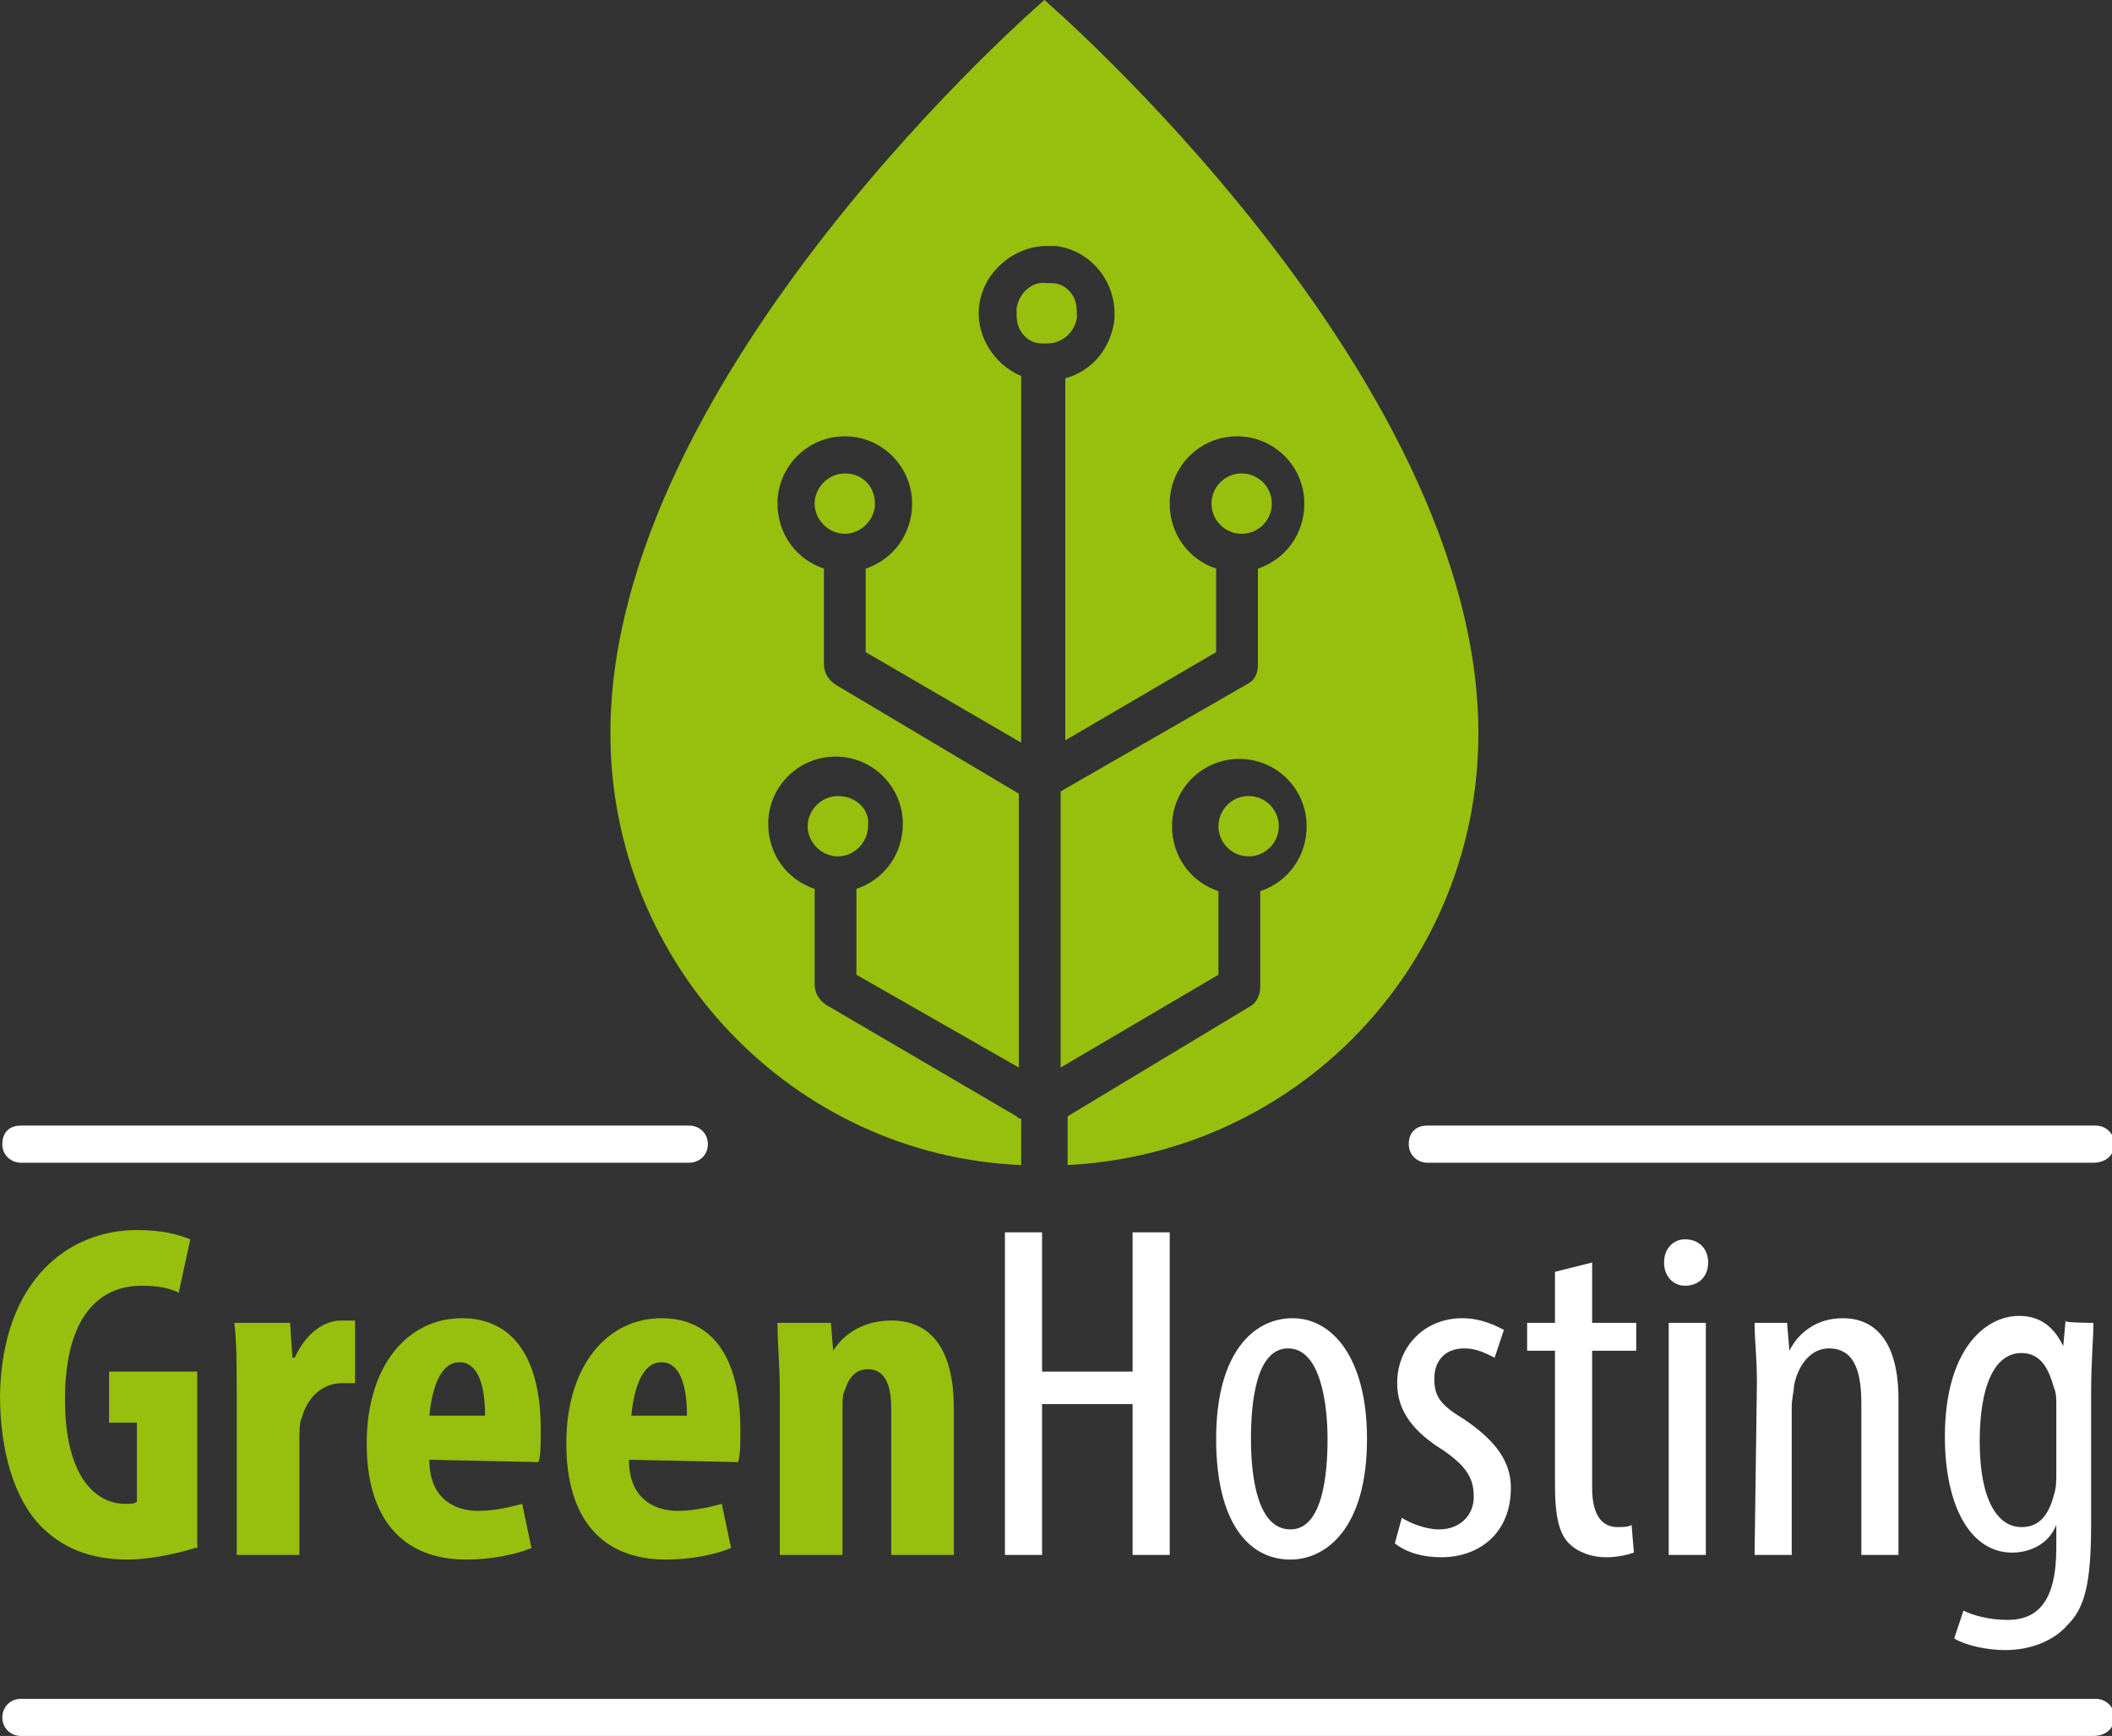 <?xml version="1.0" encoding="UTF-8"?>
<!-- Generator: Adobe Illustrator 27.3.1, SVG Export Plug-In . SVG Version: 6.00 Build 0)  -->
<svg xmlns="http://www.w3.org/2000/svg" xmlns:xlink="http://www.w3.org/1999/xlink" version="1.1" id="Ebene_1" x="0px" y="0px" viewBox="0 0 91 74.8" style="enable-background:new 0 0 91 74.8;" xml:space="preserve">
<rect x="0" y="0" width="91" height="74.8" fill="#333333" stroke="none"/>
<style type="text/css">
	.st0{fill:#97BF0D;}
	.st1{fill:#FFFFFF;}
</style>
<g>
	<path class="st0" d="M8.4,66.7c-0.6,0.2-1.9,0.5-2.9,0.5c-1.6,0-2.8-0.5-3.7-1.4C0.6,64.6,0,62.5,0,60.1C0.1,55.1,3,53,5.9,53   c1.1,0,1.8,0.2,2.3,0.4l-0.5,2.3c-0.4-0.2-0.9-0.3-1.6-0.3c-1.8,0-3.3,1.3-3.3,4.9c0,3.3,1.3,4.5,2.6,4.5c0.2,0,0.4,0,0.5-0.1v-3.4   H4.7v-2.2h3.8V66.7z"></path>
	<path class="st0" d="M10.2,60c0-1,0-2.1-0.1-3h2.4l0.1,1.5h0.1c0.5-1.1,1.3-1.6,2-1.6c0.3,0,0.4,0,0.6,0v2.7c-0.2,0-0.4,0-0.6,0   c-0.6,0-1.4,0.4-1.7,1.5c-0.1,0.2-0.1,0.6-0.1,1V67h-2.7C10.2,67,10.2,60,10.2,60z"></path>
	<path class="st0" d="M18.5,62.9c0,1.6,1,2.2,2.1,2.2c0.8,0,1.5-0.2,1.9-0.3l0.4,1.9c-0.7,0.3-1.8,0.5-2.8,0.5c-2.8,0-4.3-1.8-4.3-5   c0-3.4,1.8-5.4,4.1-5.4c2.2,0,3.4,1.7,3.4,4.8c0,0.7,0,1.1-0.1,1.4L18.5,62.9L18.5,62.9z M20.9,61c0-1.3-0.3-2.3-1.1-2.3   c-0.9,0-1.2,1.3-1.3,2.3H20.9z"></path>
	<path class="st0" d="M27.1,62.9c0,1.6,1,2.2,2.1,2.2c0.8,0,1.5-0.2,1.9-0.3l0.4,1.9c-0.7,0.3-1.8,0.5-2.8,0.5c-2.8,0-4.3-1.8-4.3-5   c0-3.4,1.8-5.4,4.1-5.4c2.2,0,3.4,1.7,3.4,4.8c0,0.7,0,1.1-0.1,1.4L27.1,62.9L27.1,62.9z M29.6,61c0-1.3-0.3-2.3-1.1-2.3   c-0.9,0-1.2,1.3-1.3,2.3H29.6z"></path>
	<path class="st0" d="M33.6,60c0-1.1-0.1-2.1-0.1-3h2.3l0.1,1.2h0c0.5-0.8,1.4-1.3,2.5-1.3c1.9,0,2.7,1.5,2.7,3.8V67h-2.7v-6.3   c0-0.9-0.2-1.7-1-1.7c-0.5,0-0.8,0.3-1,0.9c-0.1,0.2-0.1,0.5-0.1,0.9V67h-2.7L33.6,60L33.6,60z"></path>
	<path class="st1" d="M44.9,53.1v6h3.9v-6h1.6V67h-1.6v-6.5h-3.9V67h-1.6V53.1H44.9z"></path>
	<path class="st1" d="M58.9,62c0,3.9-1.8,5.2-3.3,5.2c-1.8,0-3.2-1.6-3.2-5.2c0-3.7,1.6-5.2,3.3-5.2C57.4,56.8,58.9,58.5,58.9,62z    M53.9,62c0,1.7,0.3,3.9,1.7,3.9c1.4,0,1.6-2.4,1.6-3.9c0-1.5-0.3-3.9-1.7-3.9C54.1,58.1,53.9,60.5,53.9,62z"></path>
	<path class="st1" d="M60.4,65.4c0.3,0.2,1,0.5,1.6,0.5c0.9,0,1.5-0.6,1.5-1.4c0-0.8-0.3-1.3-1.3-2c-1.3-0.8-2-1.7-2-2.9   c0-1.6,1.2-2.8,2.8-2.8c0.8,0,1.4,0.3,1.8,0.5l-0.4,1.2c-0.4-0.2-0.8-0.4-1.3-0.4c-0.9,0-1.3,0.6-1.3,1.3c0,0.7,0.2,1.1,1.2,1.7   c1.2,0.8,2.1,1.7,2.1,3c0,2-1.4,3-3,3c-0.8,0-1.5-0.2-2-0.6L60.4,65.4z"></path>
	<path class="st1" d="M68.6,54.4V57h1.9v1.2h-1.9v5.9c0,1.3,0.5,1.7,1.1,1.7c0.2,0,0.5,0,0.6-0.1l0.1,1.2c-0.3,0.1-0.7,0.2-1.2,0.2   c-0.6,0-1.2-0.2-1.6-0.6C67.2,66.1,67,65.4,67,64v-5.8h-1.2V57H67v-2.2L68.6,54.4z"></path>
	<path class="st1" d="M73.6,54.4c0,0.6-0.4,1-1,1c-0.5,0-0.9-0.4-0.9-1c0-0.6,0.4-1,0.9-1C73.2,53.4,73.6,53.8,73.6,54.4z M71.9,67   V57h1.6v10H71.9z"></path>
	<path class="st1" d="M75.7,59.6c0-1.2-0.1-1.8-0.1-2.6H77l0.1,1.2h0c0.4-0.8,1.2-1.4,2.3-1.4c1.4,0,2.4,1,2.4,3.5V67h-1.6v-6.5   c0-1.2-0.2-2.4-1.4-2.4c-0.7,0-1.3,0.6-1.5,1.6c0,0.2-0.1,0.6-0.1,0.9V67h-1.6L75.7,59.6L75.7,59.6z"></path>
	<path class="st1" d="M90.2,57c0,0.7-0.1,1.6-0.1,3.1v5.6c0,2.6-0.3,3.6-1,4.3c-0.6,0.7-1.6,1.1-2.7,1.1c-0.8,0-1.7-0.2-2.2-0.5   l0.4-1.2c0.4,0.2,1.1,0.4,1.9,0.4c1.3,0,2.1-0.8,2.1-3.1v-1h0c-0.3,0.8-1.1,1.2-1.9,1.2c-1.8,0-2.9-2-2.9-5c0-3.7,1.7-5.2,3.2-5.2   c1.1,0,1.6,0.7,1.9,1.3h0l0.1-1.1C88.8,57,90.2,57,90.2,57z M88.6,60.5c0-0.2,0-0.5-0.1-0.7c-0.2-0.7-0.5-1.5-1.4-1.5   c-1.2,0-1.8,1.5-1.8,3.8c0,2.6,0.8,3.7,1.8,3.7c0.5,0,1.1-0.2,1.4-1.4c0.1-0.3,0.1-0.6,0.1-0.9V60.5z"></path>
</g>
<g>
	<path class="st1" d="M29.7,50.1H0.9c-0.4,0-0.8-0.3-0.8-0.8s0.3-0.8,0.8-0.8h28.8c0.4,0,0.8,0.3,0.8,0.8S30.1,50.1,29.7,50.1z"></path>
</g>
<g>
	<path class="st1" d="M90.2,50.1H61.5c-0.4,0-0.8-0.3-0.8-0.8s0.3-0.8,0.8-0.8h28.8c0.4,0,0.8,0.3,0.8,0.8S90.7,50.1,90.2,50.1z"></path>
</g>
<g>
	<path class="st1" d="M90.2,74.8H0.9c-0.4,0-0.8-0.3-0.8-0.8c0-0.4,0.3-0.8,0.8-0.8h89.4c0.4,0,0.8,0.3,0.8,0.8S90.7,74.8,90.2,74.8   z"></path>
</g>
<g>
	<path class="st0" d="M45,0c0,0-18.7,16.1-18.7,31.6c0,10,7.9,18.2,17.7,18.6c0,0,0-0.1,0-0.1v-1.9c-0.1,0-0.1,0-0.2-0.1l-8.2-4.8   c-0.3-0.2-0.5-0.5-0.5-0.9c0,0,0-0.1,0-0.1v-4c-1.2-0.4-2-1.5-2-2.8c0-1.6,1.3-2.9,2.9-2.9s2.9,1.3,2.9,2.9c0,1.3-0.8,2.4-2,2.8V42   l7,4V34.2L36,29.5c-0.3-0.2-0.5-0.5-0.5-0.9c0,0,0-0.1,0-0.1v-4c-1.2-0.4-2-1.5-2-2.8c0-1.6,1.3-2.9,2.9-2.9s2.9,1.3,2.9,2.9   c0,1.3-0.8,2.4-2,2.8v3.6l6.7,3.9v-9v-1.6v-5.2c-1.2-0.5-2-1.8-1.8-3.1c0.2-1.4,1.5-2.5,2.9-2.5c0.1,0,0.3,0,0.4,0   c1.6,0.2,2.7,1.7,2.5,3.3c-0.2,1.2-1,2.1-2.1,2.4v5.1V23v8.9l6.5-3.8v-3.6c-1.2-0.4-2-1.5-2-2.8c0-1.6,1.3-2.9,2.9-2.9   s2.9,1.3,2.9,2.9c0,1.3-0.8,2.4-2,2.8v4c0,0,0,0.1,0,0.1c0,0.4-0.1,0.7-0.5,0.9l-8,4.6V46l6.8-4v-3.6c-1.2-0.4-2-1.5-2-2.8   c0-1.6,1.3-2.9,2.9-2.9s2.9,1.3,2.9,2.9c0,1.3-0.8,2.4-2,2.8v4c0,0,0,0.1,0,0.1c0,0.3-0.1,0.7-0.5,0.9L46,48.1c0,0,0,0,0,0v2   c0,0,0,0.1,0,0.1c9.9-0.5,17.7-8.6,17.7-18.6C63.7,16.1,45,0,45,0z"></path>
	<circle class="st0" cx="53.5" cy="21.7" r="1.3"></circle>
	<circle class="st0" cx="53.8" cy="35.6" r="1.3"></circle>
	<path class="st0" d="M36.1,34.3c-0.7,0-1.3,0.6-1.3,1.3s0.6,1.3,1.3,1.3s1.3-0.6,1.3-1.3C37.5,34.9,36.9,34.3,36.1,34.3z"></path>
	<path class="st0" d="M43.8,13.3c0,0.4,0,0.7,0.2,1s0.5,0.5,0.9,0.5c0.1,0,0.1,0,0.2,0c0.7,0,1.2-0.5,1.3-1.1c0-0.4,0-0.7-0.2-1   s-0.5-0.5-0.9-0.5c-0.1,0-0.1,0-0.2,0C44.5,12.1,43.9,12.6,43.8,13.3z"></path>
	<path class="st0" d="M36.4,20.4c-0.7,0-1.3,0.6-1.3,1.3s0.6,1.3,1.3,1.3s1.3-0.6,1.3-1.3S37.2,20.4,36.4,20.4z"></path>
</g>
</svg>
